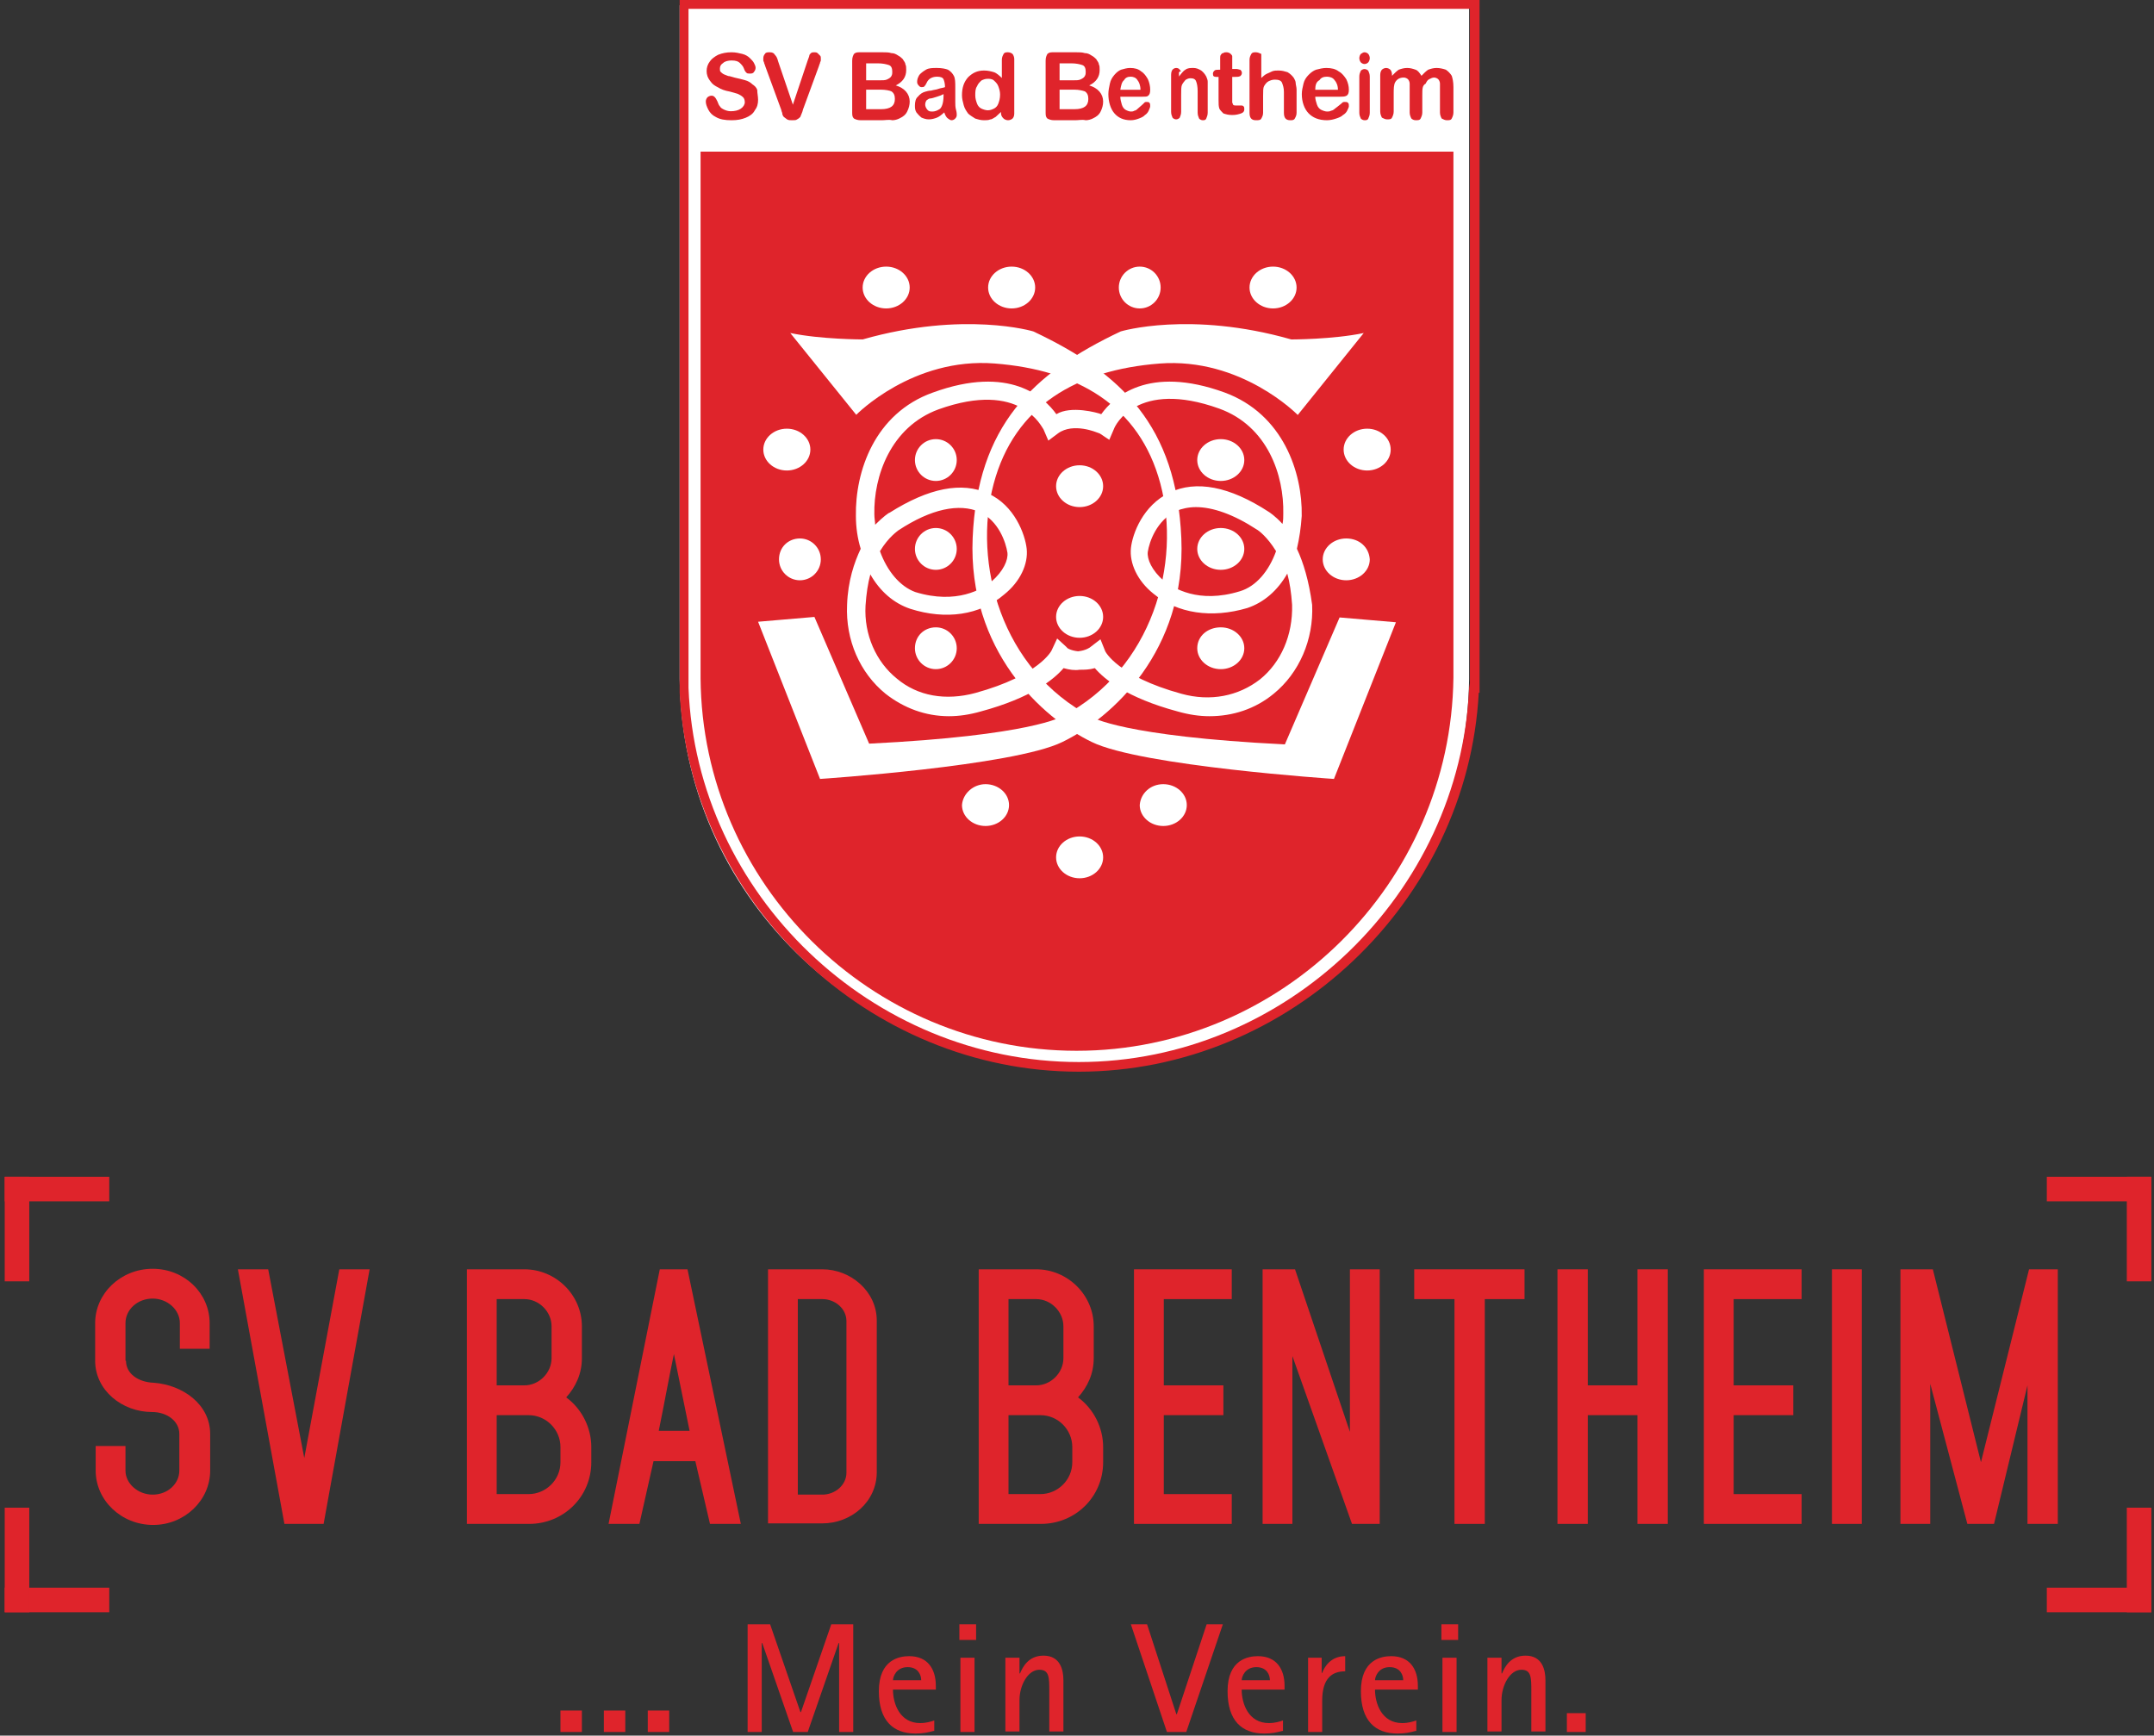 <?xml version="1.0" encoding="UTF-8"?>
<svg width="412px" height="332px" viewBox="0 0 412 332" version="1.1" xmlns="http://www.w3.org/2000/svg" xmlns:xlink="http://www.w3.org/1999/xlink">
    <rect x="0" y="0" width="412" height="332" fill="#333333" stroke="none"/>
    <!-- Generator: Sketch 48.2 (47327) - http://www.bohemiancoding.com/sketch -->
    <title>Logo-Wappen_mit_Schriftzug</title>
    <desc>Created with Sketch.</desc>
    <defs></defs>
    <g id="Page-1" stroke="none" stroke-width="1" fill="none" fill-rule="evenodd">
        <g id="Logo-Wappen_mit_Schriftzug" fill-rule="nonzero">
            <g id="Group" transform="translate(18, 242)" fill="#DF242B">
                <path d="M6.1,18.3 C6.1,20.8 8.5,22.4 11.4,22.5 C16.9,22.9 22.2,26.6 22.2,32.3 L22.2,39.3 C22.2,45 17.3,49.7 11.3,49.7 C5.2,49.7 0.3,45 0.3,39.3 L0.3,34.6 L6,34.6 L6,39.3 C6,41.8 8.4,43.9 11.2,43.9 C14.1,43.9 16.3,41.8 16.3,39.3 L16.3,32.3 C16.3,29.8 13.9,28.1 11.1,28.1 C5.3,28.1 0.2,23.9 0.2,18.3 L0.2,11.1 C0.2,5.4 5.1,0.7 11.2,0.7 C17.3,0.7 22.1,5.4 22.1,11.1 L22.1,16 L16.4,16 L16.4,11.1 C16.4,8.5 14,6.4 11.2,6.4 C8.3,6.4 6,8.5 6,11.1 L6,18.3 L6.1,18.3 Z" id="Shape"></path>
                <polygon id="Shape" points="33.3 0.8 40.2 36.9 46.9 0.8 52.7 0.8 43.9 49.5 36.4 49.5 27.5 0.8"></polygon>
                <path d="M71.3,0.8 L82.3,0.8 C88.3,0.8 93.3,5.7 93.3,11.7 L93.3,17.8 C93.3,20.8 92.1,23.3 90.3,25.3 C93.3,27.5 95.1,31.1 95.1,34.8 L95.1,37.7 C95.1,44.3 89.8,49.5 83.2,49.5 L71.3,49.5 L71.3,0.8 Z M77,6.5 L77,23 L82.3,23 C85.1,23 87.5,20.6 87.5,17.8 L87.5,11.7 C87.5,8.9 85.1,6.5 82.3,6.5 L77,6.5 Z M77,28.8 L77,43.8 L83.1,43.8 C86.4,43.8 89.2,41.1 89.2,37.7 L89.2,34.8 C89.2,31.5 86.5,28.7 83.1,28.7 L77,28.7 L77,28.8 Z" id="Shape"></path>
                <path d="M117.8,49.5 L115,37.5 L107,37.5 L104.3,49.5 L98.4,49.5 L108.2,0.8 L113.5,0.8 L123.7,49.5 L117.8,49.5 Z M113.9,31.7 L110.9,17 C109.9,21.8 109.1,26.3 108,31.7 L113.9,31.7 Z" id="Shape"></path>
                <path d="M128.9,49.5 L128.9,0.8 L139.3,0.8 C144.7,0.8 149.7,5 149.7,10.6 L149.7,39.6 C149.7,45.3 144.8,49.4 139.3,49.4 L128.9,49.4 L128.9,49.5 Z M134.6,6.4 L134.6,43.9 L139.3,43.9 C141.7,43.9 143.9,42.1 143.9,39.7 L143.9,10.7 C143.9,8.3 141.7,6.5 139.3,6.5 L134.6,6.5 L134.6,6.4 Z" id="Shape"></path>
                <path d="M169.2,0.8 L180.2,0.8 C186.2,0.8 191.2,5.7 191.2,11.7 L191.2,17.8 C191.2,20.8 190,23.3 188.2,25.3 C191.2,27.5 193,31.1 193,34.8 L193,37.7 C193,44.3 187.7,49.5 181.1,49.5 L169.2,49.5 L169.2,0.8 Z M174.9,6.5 L174.9,23 L180.2,23 C183,23 185.4,20.6 185.4,17.8 L185.4,11.7 C185.4,8.9 183,6.5 180.2,6.5 L174.9,6.5 Z M174.9,28.8 L174.9,43.8 L181,43.8 C184.3,43.8 187.1,41.1 187.1,37.7 L187.1,34.8 C187.1,31.5 184.4,28.7 181,28.7 L174.9,28.7 L174.9,28.8 Z" id="Shape"></path>
                <polygon id="Shape" points="217.6 0.8 217.6 6.5 204.6 6.5 204.6 23 216 23 216 28.7 204.6 28.7 204.6 43.8 217.6 43.8 217.6 49.5 198.9 49.5 198.9 0.8"></polygon>
                <polygon id="Shape" points="229.2 49.5 223.5 49.5 223.5 0.8 229.7 0.8 240.2 31.9 240.2 0.8 245.9 0.8 245.9 49.5 240.6 49.5 229.2 17.4"></polygon>
                <polygon id="Shape" points="265.9 49.5 260.2 49.5 260.2 6.5 252.5 6.5 252.5 0.8 273.6 0.8 273.6 6.5 266 6.5 266 49.5"></polygon>
                <polygon id="Shape" points="301 49.5 295.2 49.5 295.2 28.7 285.7 28.7 285.7 49.5 279.9 49.5 279.9 0.8 285.7 0.8 285.7 23 295.2 23 295.2 0.8 301 0.8"></polygon>
                <polygon id="Shape" points="326.6 0.8 326.6 6.5 313.6 6.5 313.6 23 325 23 325 28.7 313.6 28.7 313.6 43.8 326.6 43.8 326.6 49.5 307.9 49.5 307.9 0.8"></polygon>
                <polygon id="Shape" points="338.1 49.5 332.4 49.5 332.4 0.8 338.1 0.8"></polygon>
                <polygon id="Shape" points="363.4 49.5 358.3 49.5 351.2 22.7 351.2 49.5 345.5 49.5 345.5 0.8 351.7 0.8 360.9 37.7 370.1 0.8 375.6 0.8 375.6 49.5 369.8 49.5 369.8 23"></polygon>
            </g>
            <rect id="Rectangle-path" fill="#DF242B" x="0.9" y="225.1" width="4.7" height="20"></rect>
            <rect id="Rectangle-path" fill="#DF242B" x="0.9" y="225.1" width="20" height="4.7"></rect>
            <rect id="Rectangle-path" fill="#DF242B" x="406.8" y="225.1" width="4.7" height="20"></rect>
            <rect id="Rectangle-path" fill="#DF242B" x="391.5" y="225.1" width="20" height="4.7"></rect>
            <rect id="Rectangle-path" fill="#DF242B" x="0.9" y="303.7" width="20" height="4.7"></rect>
            <rect id="Rectangle-path" fill="#DF242B" x="0.9" y="288.4" width="4.7" height="20"></rect>
            <rect id="Rectangle-path" fill="#DF242B" x="391.5" y="303.7" width="20" height="4.7"></rect>
            <rect id="Rectangle-path" fill="#DF242B" x="406.8" y="288.4" width="4.7" height="20"></rect>
            <g id="Group" transform="translate(130, 0)">
                <path d="M0,1 L0,129.93 C0.461,170.961 34.136,204 75.5,204 C116.864,204 150.539,170.961 151,129.93 L151,1 L0,1 Z" id="Shape" fill="#FFFFFF"></path>
                <path d="M75.923,201 C36.665,201 4.307,169.057 4,129.743 L4,128.668 L4,29 L148,29 L148,128.975 L148,129.589 C147.54,168.904 115.182,201 75.923,201" id="Shape" fill="#DF242B"></path>
                <path d="M26.851,149 C26.851,149 63.79,146.545 73.178,141.943 C82.721,137.34 96.88,124.453 95.957,102.975 C95.034,81.496 84.568,71.371 67.637,63.393 C67.637,63.393 54.401,59.404 35.008,64.927 C35.008,64.927 27.005,64.927 21.156,63.7 L33.777,79.348 C33.777,79.348 44.551,68.302 60.25,69.53 C75.949,70.757 87.954,77.507 91.955,92.542 C95.957,107.577 90.57,127.982 73.178,137.033 C73.178,137.033 67.33,140.715 36.24,142.25 L25.774,118.01 L15,118.93 L26.851,149 Z" id="Shape" fill="#FFFFFF"></path>
                <path d="M125.149,149 C125.149,149 88.21,146.541 78.822,141.93 C69.279,137.32 55.12,124.41 56.043,102.893 C56.966,81.531 67.432,71.387 84.363,63.395 C84.363,63.395 97.599,59.399 116.992,64.932 C116.992,64.932 124.995,64.932 130.844,63.703 L118.223,79.379 C118.223,79.379 107.449,68.313 91.75,69.543 C76.051,70.772 64.046,77.535 60.045,92.596 C56.043,107.658 61.43,128.098 78.822,137.166 C78.822,137.166 84.67,140.854 115.76,142.391 L126.226,118.109 L137,119.031 L125.149,149 Z" id="Shape" fill="#FFFFFF"></path>
                <path d="M114.075,105.432 C112.695,109.263 110.241,112.174 107.174,113.094 C99.199,115.546 94.444,112.481 92.604,111.102 C90.303,109.109 89.383,106.964 89.536,105.585 C89.843,103.593 91.223,99.608 94.904,97.769 C95.978,97.31 97.358,97.003 98.738,97.003 C101.959,97.003 105.947,98.382 110.394,101.294 C110.701,101.447 112.388,102.673 114.075,105.432 M38.311,105.432 C39.998,102.673 41.685,101.6 41.839,101.447 C48.127,97.31 53.495,96.237 57.329,97.923 C61.01,99.608 62.39,103.746 62.697,105.738 C62.85,107.117 61.93,109.263 59.629,111.255 C57.942,112.634 53.035,115.699 45.059,113.247 C42.145,112.174 39.692,109.263 38.311,105.432 M111.008,129.951 C106.867,133.169 101.499,134.242 95.978,132.709 C83.708,129.338 81.408,124.587 81.408,124.587 L80.488,122.288 L78.494,123.821 C78.494,123.821 77.727,124.434 76.193,124.587 C74.813,124.434 74.046,123.974 74.046,123.821 L72.206,122.135 L71.132,124.434 C71.132,124.434 68.832,129.185 56.562,132.556 C50.887,134.088 45.52,133.169 41.532,129.797 C37.544,126.579 35.244,121.369 35.551,115.852 C35.704,113.554 36.011,111.561 36.471,109.876 C38.311,113.094 40.918,115.392 44.139,116.465 C50.887,118.611 57.482,117.691 62.083,113.707 C65.151,111.255 66.684,107.883 66.378,104.972 C66.071,102.213 64.077,96.697 59.016,94.398 C53.955,92.099 47.667,93.325 40.152,98.076 C39.998,98.076 38.925,98.842 37.391,100.374 C37.391,99.761 37.238,99.149 37.238,98.382 C37.084,91.18 40.305,81.679 49.507,78.307 C65.304,72.637 69.292,81.832 69.598,82.138 L70.519,84.284 L72.359,82.905 C75.273,80.759 79.874,82.751 79.874,82.751 C80.027,82.751 80.181,82.905 80.334,82.905 L82.175,84.131 L83.095,81.985 C83.248,81.525 87.389,72.484 103.186,78.154 C112.542,81.525 115.609,91.027 115.456,98.229 C115.456,98.842 115.456,99.608 115.302,100.221 C113.922,98.689 112.695,97.923 112.695,97.923 C105.18,93.019 98.738,91.793 93.677,94.245 C88.616,96.697 86.622,102.06 86.316,104.819 C86.009,107.73 87.543,111.102 90.61,113.554 C95.211,117.385 101.806,118.304 108.554,116.312 C111.775,115.239 114.382,112.941 116.222,109.722 C116.683,111.408 116.989,113.4 117.143,115.699 C117.296,121.522 114.996,126.733 111.008,129.951 M118.063,104.972 C118.523,102.98 118.83,100.987 118.983,98.689 C119.136,90.414 115.456,79.227 104.26,75.089 C89.536,69.725 82.941,76.009 80.641,79.227 C79.874,78.92 74.813,77.541 72.052,79.227 C69.752,76.009 63.157,69.725 48.434,75.089 C37.238,79.073 33.557,90.26 33.71,98.689 C33.71,100.834 34.017,102.98 34.63,104.972 C33.403,107.577 32.176,111.102 32.023,115.699 C31.716,122.442 34.477,128.725 39.385,132.709 C42.912,135.468 47.053,137 51.501,137 C53.495,137 55.489,136.694 57.636,136.081 C67.298,133.475 71.592,129.951 73.433,127.805 C74.506,128.112 75.58,128.265 76.5,128.112 C77.42,128.112 78.34,128.112 79.414,127.805 C81.254,129.951 85.549,133.475 95.211,136.081 C97.358,136.694 99.352,137 101.346,137 C105.793,137 110.088,135.621 113.615,132.709 C118.523,128.725 121.284,122.288 120.977,115.699 C120.363,111.102 119.29,107.577 118.063,104.972" id="Shape" fill="#FFFFFF"></path>
                <path d="M39.5,51 C41.983,51 44,52.793 44,55 C44,57.207 41.983,59 39.5,59 C37.017,59 35,57.207 35,55 C35,52.793 37.017,51 39.5,51" id="Shape" fill="#FFFFFF"></path>
                <path d="M20.5,82 C22.983,82 25,83.793 25,86 C25,88.207 22.983,90 20.5,90 C18.017,90 16,88.207 16,86 C16,83.793 18.017,82 20.5,82" id="Shape" fill="#FFFFFF"></path>
                <path d="M49,84 C51.207,84 53,85.793 53,88 C53,90.207 51.207,92 49,92 C46.793,92 45,90.207 45,88 C45,85.793 46.793,84 49,84" id="Shape" fill="#FFFFFF"></path>
                <path d="M49,101 C51.207,101 53,102.793 53,105 C53,107.207 51.207,109 49,109 C46.793,109 45,107.207 45,105 C45,102.793 46.793,101 49,101" id="Shape" fill="#FFFFFF"></path>
                <path d="M49,120 C51.207,120 53,121.793 53,124 C53,126.207 51.207,128 49,128 C46.793,128 45,126.207 45,124 C45,121.655 46.793,120 49,120" id="Shape" fill="#FFFFFF"></path>
                <path d="M103.5,84 C105.983,84 108,85.793 108,88 C108,90.207 105.983,92 103.5,92 C101.017,92 99,90.207 99,88 C99,85.793 101.017,84 103.5,84" id="Shape" fill="#FFFFFF"></path>
                <path d="M103.5,101 C105.983,101 108,102.793 108,105 C108,107.207 105.983,109 103.5,109 C101.017,109 99,107.207 99,105 C99,102.793 101.017,101 103.5,101" id="Shape" fill="#FFFFFF"></path>
                <path d="M103.5,120 C105.983,120 108,121.793 108,124 C108,126.207 105.983,128 103.5,128 C101.017,128 99,126.207 99,124 C99,121.655 101.017,120 103.5,120" id="Shape" fill="#FFFFFF"></path>
                <path d="M23,103 C25.207,103 27,104.793 27,107 C27,109.207 25.207,111 23,111 C20.793,111 19,109.207 19,107 C19,104.655 20.793,103 23,103" id="Shape" fill="#FFFFFF"></path>
                <path d="M131.5,82 C129.017,82 127,83.793 127,86 C127,88.207 129.017,90 131.5,90 C133.983,90 136,88.207 136,86 C136,83.793 133.983,82 131.5,82" id="Shape" fill="#FFFFFF"></path>
                <path d="M127.5,103 C125.017,103 123,104.793 123,107 C123,109.207 125.017,111 127.5,111 C129.983,111 132,109.207 132,107 C131.845,104.655 129.983,103 127.5,103" id="Shape" fill="#FFFFFF"></path>
                <path d="M76.5,89 C78.983,89 81,90.793 81,93 C81,95.207 78.983,97 76.5,97 C74.017,97 72,95.207 72,93 C72,90.793 74.017,89 76.5,89" id="Shape" fill="#FFFFFF"></path>
                <path d="M76.5,114 C78.983,114 81,115.793 81,118 C81,120.207 78.983,122 76.5,122 C74.017,122 72,120.207 72,118 C72,115.793 74.017,114 76.5,114" id="Shape" fill="#FFFFFF"></path>
                <path d="M76.5,160 C78.983,160 81,161.793 81,164 C81,166.207 78.983,168 76.5,168 C74.017,168 72,166.207 72,164 C72,161.793 74.017,160 76.5,160" id="Shape" fill="#FFFFFF"></path>
                <path d="M58.5,150 C60.983,150 63,151.793 63,154 C63,156.207 60.983,158 58.5,158 C56.017,158 54,156.207 54,154 C54.155,151.793 56.172,150 58.5,150" id="Shape" fill="#FFFFFF"></path>
                <path d="M92.5,150 C94.983,150 97,151.793 97,154 C97,156.207 94.983,158 92.5,158 C90.017,158 88,156.207 88,154 C88.155,151.793 90.017,150 92.5,150" id="Shape" fill="#FFFFFF"></path>
                <path d="M63.5,51 C65.983,51 68,52.793 68,55 C68,57.207 65.983,59 63.5,59 C61.017,59 59,57.207 59,55 C59,52.793 61.017,51 63.5,51" id="Shape" fill="#FFFFFF"></path>
                <path d="M88,51 C90.207,51 92,52.793 92,55 C92,57.207 90.207,59 88,59 C85.793,59 84,57.207 84,55 C84,52.793 85.793,51 88,51" id="Shape" fill="#FFFFFF"></path>
                <path d="M113.5,51 C115.983,51 118,52.793 118,55 C118,57.207 115.983,59 113.5,59 C111.017,59 109,57.207 109,55 C109,52.793 111.017,51 113.5,51" id="Shape" fill="#FFFFFF"></path>
                <path d="M15,19.084 C15,19.867 14.841,20.494 14.365,21.12 C14.048,21.747 13.413,22.217 12.619,22.53 C11.825,22.843 11.032,23 9.921,23 C8.651,23 7.698,22.843 6.905,22.373 C6.27,22.06 5.794,21.59 5.476,20.964 C5.159,20.337 5,19.867 5,19.398 C5,19.084 5.159,18.771 5.317,18.614 C5.476,18.458 5.794,18.301 6.111,18.301 C6.429,18.301 6.587,18.458 6.746,18.614 C6.905,18.771 7.063,19.084 7.222,19.398 C7.381,19.867 7.54,20.181 7.698,20.337 C7.857,20.651 8.175,20.807 8.492,20.964 C8.81,21.12 9.286,21.277 9.762,21.277 C10.556,21.277 11.19,21.12 11.667,20.807 C12.143,20.494 12.46,20.024 12.46,19.554 C12.46,19.084 12.302,18.771 12.143,18.614 C11.825,18.301 11.508,18.145 11.19,17.988 C10.714,17.831 10.238,17.675 9.603,17.518 C8.651,17.361 7.857,17.048 7.381,16.735 C6.746,16.422 6.27,16.108 5.952,15.639 C5.317,14.855 5.159,14.229 5.159,13.602 C5.159,12.976 5.317,12.349 5.794,11.723 C6.111,11.253 6.746,10.783 7.381,10.47 C8.175,10.157 8.968,10 9.921,10 C10.714,10 11.349,10.157 11.984,10.313 C12.619,10.47 13.095,10.783 13.413,11.096 C13.73,11.41 14.048,11.723 14.206,12.036 C14.365,12.349 14.524,12.663 14.524,12.976 C14.524,13.289 14.365,13.602 14.206,13.759 C14.048,14.072 13.73,14.072 13.413,14.072 C13.095,14.072 12.937,14.072 12.778,13.916 C12.619,13.759 12.46,13.602 12.302,13.133 C12.143,12.663 11.825,12.349 11.508,12.036 C11.19,11.723 10.714,11.566 9.921,11.566 C9.286,11.566 8.651,11.723 8.333,12.036 C7.857,12.349 7.698,12.663 7.698,13.133 C7.698,13.446 7.698,13.602 7.857,13.759 C8.016,13.916 8.175,14.072 8.492,14.229 C8.81,14.386 8.968,14.386 9.286,14.542 C9.603,14.542 9.921,14.699 10.556,14.855 C11.19,15.012 11.984,15.169 12.46,15.325 C13.095,15.482 13.571,15.795 13.889,16.108 C14.365,16.422 14.683,16.735 14.841,17.205 C14.841,17.831 15,18.458 15,19.084" id="Shape" fill="#DF242B"></path>
                <path d="M18.829,11.723 L21.657,20.024 L24.486,11.566 C24.643,11.096 24.8,10.783 24.8,10.627 C24.8,10.47 24.957,10.313 25.114,10.157 C25.271,10 25.586,10 25.743,10 C25.9,10 26.214,10 26.371,10.157 C26.529,10.313 26.686,10.47 26.843,10.627 C27,10.783 27,10.94 27,11.096 C27,11.253 27,11.41 27,11.566 C27,11.723 26.843,11.88 26.843,12.036 C26.843,12.193 26.686,12.349 26.686,12.506 L23.7,20.651 C23.543,20.964 23.543,21.277 23.386,21.59 C23.229,21.904 23.229,22.06 23.071,22.373 C22.914,22.53 22.757,22.687 22.443,22.843 C22.286,23 21.971,23 21.5,23 C21.029,23 20.871,23 20.557,22.843 C20.4,22.687 20.086,22.53 19.929,22.373 C19.771,22.217 19.614,21.904 19.614,21.59 C19.457,21.277 19.457,20.964 19.3,20.651 L16.314,12.506 C16.314,12.349 16.157,12.193 16.157,12.036 C16.157,11.88 16,11.723 16,11.566 C16,11.41 16,11.253 16,11.096 C16,10.783 16.157,10.47 16.314,10.313 C16.471,10 16.786,10 17.257,10 C17.729,10 18.043,10.157 18.2,10.47 C18.514,10.783 18.671,11.096 18.829,11.723" id="Shape" fill="#DF242B"></path>
                <path d="M38.5,17.15 L35.667,17.15 L35.667,20.887 L38.5,20.887 C40.333,20.887 41.167,20.238 41.167,18.938 C41.167,18.288 41,17.8 40.5,17.475 C40.167,17.312 39.333,17.15 38.5,17.15 Z M35.667,11.95 L35.667,15.363 L38.167,15.363 C38.833,15.363 39.333,15.363 39.667,15.2 C40,15.037 40.333,14.875 40.5,14.55 C40.667,14.225 40.667,14.062 40.667,13.738 C40.667,13.088 40.5,12.6 40,12.438 C39.5,12.275 38.833,12.113 37.833,12.113 L35.667,12.113 L35.667,11.95 Z M38.667,23 L34.667,23 C34,23 33.667,22.837 33.333,22.675 C33,22.35 33,22.025 33,21.375 L33,11.625 C33,10.975 33.167,10.65 33.333,10.325 C33.667,10 34,10 34.5,10 L38.833,10 C39.5,10 40,10 40.5,10.162 C41,10.162 41.333,10.325 41.833,10.65 C42.167,10.812 42.5,11.137 42.667,11.3 C42.833,11.625 43.167,11.95 43.167,12.275 C43.333,12.6 43.333,12.925 43.333,13.412 C43.333,14.713 42.667,15.688 41.333,16.337 C43,16.825 44,17.962 44,19.425 C44,20.075 43.833,20.725 43.5,21.375 C43.167,22.025 42.667,22.35 42,22.675 C41.667,22.837 41.167,23 40.667,23 C40,22.837 39.333,23 38.667,23 Z" id="Shape" fill="#DF242B"></path>
                <path d="M50.474,18 C50.193,18.167 49.772,18.333 49.211,18.5 C48.649,18.667 48.228,18.833 47.947,18.833 C47.667,18.833 47.526,19 47.246,19.167 C47.105,19.333 46.965,19.667 46.965,20 C46.965,20.333 47.105,20.667 47.386,21 C47.667,21.333 47.947,21.333 48.368,21.333 C48.789,21.333 49.211,21.167 49.491,21 C49.912,20.833 50.053,20.5 50.193,20.167 C50.333,19.833 50.474,19.167 50.474,18.333 L50.474,18 Z M50.614,21.5 C50.053,22 49.632,22.333 49.211,22.5 C48.789,22.667 48.228,22.833 47.667,22.833 C47.105,22.833 46.684,22.667 46.263,22.5 C45.842,22.167 45.561,21.833 45.281,21.5 C45,21 45,20.667 45,20.167 C45,19.5 45.14,18.833 45.561,18.5 C45.982,18 46.404,17.667 47.105,17.5 C47.246,17.5 47.526,17.333 48.088,17.333 C48.649,17.167 49.07,17.167 49.491,17 C49.912,16.833 50.333,16.833 50.754,16.667 C50.754,16 50.614,15.5 50.474,15.167 C50.333,14.833 49.912,14.667 49.211,14.667 C48.649,14.667 48.228,14.833 47.947,15 C47.667,15.167 47.386,15.5 47.246,15.833 C47.105,16.167 46.965,16.333 46.825,16.5 C46.684,16.667 46.544,16.667 46.263,16.667 C45.982,16.667 45.842,16.5 45.702,16.333 C45.561,16.167 45.421,16 45.421,15.667 C45.421,15.167 45.561,14.833 45.842,14.333 C46.123,14 46.544,13.667 47.105,13.333 C47.667,13 48.368,13 49.211,13 C50.193,13 50.895,13.167 51.316,13.333 C51.877,13.667 52.158,14 52.439,14.5 C52.719,15 52.719,15.833 52.719,16.667 C52.719,17.167 52.719,17.667 52.719,18.167 C52.719,18.5 52.719,19 52.719,19.5 C52.719,20 52.719,20.5 52.86,21 C53,21.5 53,21.833 53,22 C53,22.333 52.86,22.5 52.719,22.667 C52.579,22.833 52.298,23 52.018,23 C51.737,23 51.596,22.833 51.316,22.667 C51.035,22.5 50.754,22 50.614,21.5 Z" id="Shape" fill="#DF242B"></path>
                <path d="M56.542,18.244 C56.542,18.878 56.712,19.354 56.881,19.829 C57.051,20.305 57.39,20.622 57.729,20.78 C58.068,20.939 58.576,21.098 58.915,21.098 C59.424,21.098 59.763,20.939 60.102,20.78 C60.441,20.622 60.78,20.305 60.949,19.829 C61.119,19.354 61.288,18.878 61.288,18.085 C61.288,17.451 61.119,16.976 60.949,16.5 C60.78,16.024 60.441,15.707 60.102,15.39 C59.763,15.073 59.254,15.073 58.915,15.073 C58.407,15.073 58.068,15.232 57.729,15.39 C57.39,15.707 57.051,16.024 56.881,16.5 C56.542,16.976 56.542,17.61 56.542,18.244 M61.458,21.573 L61.458,21.415 C61.119,21.732 60.78,22.049 60.441,22.366 C60.102,22.524 59.763,22.841 59.424,22.841 C59.085,23 58.576,23 58.237,23 C57.559,23 57.051,22.841 56.542,22.683 C56.034,22.366 55.525,22.049 55.186,21.732 C54.847,21.256 54.508,20.78 54.339,20.146 C54.169,19.512 54,18.878 54,18.244 C54,16.817 54.339,15.707 55.186,14.756 C56.034,13.963 56.881,13.488 58.237,13.488 C58.915,13.488 59.593,13.646 60.102,13.805 C60.61,13.963 61.119,14.439 61.627,14.915 L61.627,11.427 C61.627,10.951 61.797,10.634 61.966,10.317 C62.136,10 62.475,10 62.814,10 C63.153,10 63.492,10.159 63.661,10.317 C63.831,10.476 64,10.951 64,11.268 L64,21.732 C64,22.207 63.831,22.524 63.661,22.683 C63.492,22.841 63.153,23 62.814,23 C62.475,23 62.136,22.841 61.966,22.683 C61.627,22.366 61.458,22.049 61.458,21.573" id="Shape" fill="#DF242B"></path>
                <path d="M75.5,17.15 L72.667,17.15 L72.667,20.887 L75.5,20.887 C77.333,20.887 78.167,20.238 78.167,18.938 C78.167,18.288 78,17.8 77.5,17.475 C77,17.312 76.333,17.15 75.5,17.15 Z M72.667,11.95 L72.667,15.363 L75.167,15.363 C75.833,15.363 76.333,15.363 76.667,15.2 C77,15.037 77.333,14.875 77.5,14.55 C77.667,14.225 77.667,14.062 77.667,13.738 C77.667,13.088 77.5,12.6 77,12.438 C76.5,12.275 75.833,12.113 74.833,12.113 L72.667,12.113 L72.667,11.95 Z M75.667,23 L71.667,23 C71,23 70.667,22.837 70.333,22.675 C70,22.35 70,22.025 70,21.375 L70,11.625 C70,10.975 70.167,10.65 70.333,10.325 C70.667,10 71,10 71.5,10 L75.833,10 C76.5,10 77,10 77.5,10.162 C78,10.162 78.333,10.325 78.833,10.65 C79.167,10.812 79.5,11.137 79.667,11.3 C79.833,11.625 80.167,11.95 80.167,12.275 C80.333,12.6 80.333,12.925 80.333,13.412 C80.333,14.713 79.667,15.688 78.333,16.337 C80,16.825 81,17.962 81,19.425 C81,20.075 80.833,20.725 80.5,21.375 C80.167,22.025 79.667,22.35 79,22.675 C78.667,22.837 78.167,23 77.667,23 C77,22.837 76.333,23 75.667,23 Z" id="Shape" fill="#DF242B"></path>
                <path d="M84.286,17.167 L88.143,17.167 C88.143,16.333 87.857,15.667 87.571,15.333 C87.286,14.833 86.714,14.667 86.286,14.667 C85.714,14.667 85.286,14.833 85,15.333 C84.571,15.667 84.429,16.333 84.286,17.167 M88.429,18.5 L84.286,18.5 C84.286,19 84.429,19.5 84.571,20 C84.714,20.5 85,20.833 85.286,21 C85.571,21.167 86,21.333 86.286,21.333 C86.571,21.333 86.714,21.333 87,21.167 C87.143,21.167 87.429,21 87.571,20.833 C87.714,20.667 88,20.5 88.143,20.333 C88.286,20.167 88.571,20 88.857,19.667 C89,19.5 89.143,19.5 89.286,19.5 C89.571,19.5 89.714,19.5 89.857,19.667 C90,19.833 90,20 90,20.333 C90,20.5 89.857,20.833 89.714,21.167 C89.571,21.5 89.286,21.833 89,22 C88.714,22.333 88.286,22.5 87.857,22.667 C87.429,22.833 86.857,23 86.286,23 C84.857,23 83.857,22.5 83.143,21.667 C82.429,20.833 82,19.5 82,18 C82,17.333 82.143,16.667 82.286,16 C82.429,15.333 82.714,14.833 83.143,14.333 C83.571,13.833 84,13.5 84.429,13.333 C85,13.167 85.571,13 86.143,13 C87,13 87.714,13.167 88.286,13.667 C88.857,14 89.286,14.667 89.571,15.167 C89.857,15.833 90,16.5 90,17.167 C90,17.833 89.857,18.167 89.571,18.333 C89.429,18.5 89,18.5 88.429,18.5" id="Shape" fill="#DF242B"></path>
                <path d="M95.51,14.311 L95.51,14.639 C95.922,14.148 96.196,13.656 96.745,13.328 C97.157,13 97.706,13 98.255,13 C98.804,13 99.216,13.164 99.765,13.492 C100.176,13.82 100.451,14.148 100.725,14.639 C100.863,14.967 101,15.295 101,15.623 C101,15.951 101,16.443 101,16.934 L101,21.525 C101,22.016 100.863,22.344 100.725,22.672 C100.588,23 100.314,23 100.039,23 C99.765,23 99.49,22.836 99.353,22.672 C99.216,22.344 99.078,22.016 99.078,21.525 L99.078,17.426 C99.078,16.607 98.941,15.951 98.804,15.623 C98.667,15.131 98.255,14.967 97.706,14.967 C97.294,14.967 97.02,15.131 96.745,15.295 C96.471,15.623 96.196,15.951 96.059,16.279 C95.922,16.607 95.922,17.262 95.922,18.246 L95.922,21.361 C95.922,21.852 95.784,22.18 95.647,22.508 C95.51,22.672 95.235,22.836 94.961,22.836 C94.686,22.836 94.412,22.672 94.275,22.508 C94.137,22.18 94,21.852 94,21.361 L94,14.311 C94,13.82 94.137,13.492 94.275,13.328 C94.412,13.164 94.686,13 94.961,13 C95.098,13 95.235,13 95.51,13.164 C95.647,13.328 95.784,13.492 95.922,13.656 C95.373,13.656 95.51,13.984 95.51,14.311" id="Shape" fill="#DF242B"></path>
                <path d="M103.077,13.342 L103.385,13.342 L103.385,11.975 C103.385,11.671 103.385,11.367 103.385,11.063 C103.385,10.911 103.385,10.608 103.538,10.456 C103.692,10.304 103.692,10.152 104,10.152 C104.154,10 104.308,10 104.615,10 C104.923,10 105.231,10.152 105.385,10.304 C105.538,10.456 105.692,10.608 105.692,10.759 C105.692,10.911 105.692,11.215 105.692,11.671 L105.692,13.19 L106.462,13.19 C106.769,13.19 107.077,13.342 107.231,13.342 C107.385,13.494 107.538,13.646 107.538,13.949 C107.538,14.253 107.385,14.405 107.231,14.557 C106.923,14.709 106.615,14.709 106.154,14.709 L105.692,14.709 L105.692,18.81 C105.692,19.114 105.692,19.418 105.692,19.57 C105.692,19.722 105.846,19.873 105.846,20.025 C106,20.177 106.154,20.177 106.308,20.177 C106.462,20.177 106.615,20.177 106.923,20.177 C107.077,20.177 107.385,20.177 107.385,20.177 C107.538,20.177 107.692,20.177 107.846,20.329 C108,20.481 108,20.633 108,20.937 C108,21.241 107.846,21.544 107.385,21.696 C106.923,21.848 106.462,22 105.692,22 C104.923,22 104.462,21.848 104,21.696 C103.692,21.392 103.385,21.089 103.231,20.785 C103.077,20.329 103.077,19.873 103.077,19.114 L103.077,14.709 L102.769,14.709 C102.462,14.709 102.154,14.709 102,14.405 C102.154,14.557 102,14.405 102,14.101 C102,13.797 102.154,13.646 102.308,13.494 C102.462,13.342 102.769,13.342 103.077,13.342" id="Shape" fill="#DF242B"></path>
                <path d="M111.25,11.427 L111.25,14.915 C111.596,14.598 111.942,14.28 112.288,14.122 C112.635,13.963 112.981,13.805 113.327,13.646 C113.673,13.488 114.192,13.488 114.538,13.488 C115.231,13.488 115.75,13.646 116.269,13.805 C116.788,14.122 117.135,14.439 117.481,14.915 C117.654,15.232 117.827,15.549 117.827,15.866 C117.827,16.183 118,16.659 118,17.134 L118,21.573 C118,22.049 117.827,22.366 117.654,22.683 C117.481,23 117.135,23 116.788,23 C115.923,23 115.577,22.524 115.577,21.573 L115.577,17.61 C115.577,16.817 115.404,16.341 115.231,15.866 C115.058,15.39 114.538,15.232 113.846,15.232 C113.327,15.232 112.981,15.39 112.635,15.549 C112.288,15.707 111.942,16.183 111.769,16.5 C111.596,16.817 111.596,17.451 111.596,18.402 L111.596,21.573 C111.596,22.049 111.423,22.366 111.25,22.683 C111.077,23 110.731,23 110.212,23 C109.346,23 109,22.524 109,21.573 L109,11.427 C109,10.951 109.173,10.634 109.346,10.317 C109.519,10 109.865,10 110.212,10 C110.558,10 110.904,10.159 111.25,10.317 C111.25,10.634 111.25,10.951 111.25,11.427" id="Shape" fill="#DF242B"></path>
                <path d="M121.571,17.167 L125.911,17.167 C125.911,16.333 125.589,15.667 125.268,15.333 C124.946,14.833 124.304,14.667 123.821,14.667 C123.179,14.667 122.696,14.833 122.375,15.333 C121.732,15.667 121.571,16.333 121.571,17.167 M126.232,18.5 L121.571,18.5 C121.571,19 121.732,19.5 121.893,20 C122.054,20.5 122.375,20.833 122.696,21 C123.018,21.167 123.5,21.333 123.821,21.333 C124.143,21.333 124.304,21.333 124.625,21.167 C124.786,21.167 125.107,21 125.268,20.833 C125.429,20.667 125.75,20.5 125.911,20.333 C126.071,20.167 126.393,20 126.714,19.667 C126.875,19.5 127.036,19.5 127.196,19.5 C127.518,19.5 127.679,19.5 127.839,19.667 C128,19.833 128,20 128,20.333 C128,20.5 127.839,20.833 127.679,21.167 C127.518,21.5 127.196,21.833 126.875,22 C126.554,22.333 126.071,22.5 125.589,22.667 C125.107,22.833 124.464,23 123.821,23 C122.214,23 121.089,22.5 120.286,21.667 C119.482,20.833 119,19.5 119,18 C119,17.333 119.161,16.667 119.321,16 C119.482,15.333 119.804,14.833 120.286,14.333 C120.768,13.833 121.25,13.5 121.732,13.333 C122.375,13.167 123.018,13 123.661,13 C124.625,13 125.429,13.167 126.071,13.667 C126.714,14 127.196,14.667 127.518,15.167 C127.839,15.833 128,16.5 128,17.167 C128,17.833 127.839,18.167 127.518,18.333 C127.196,18.5 126.714,18.5 126.232,18.5" id="Shape" fill="#DF242B"></path>
                <path d="M132,14.654 L132,21.556 C132,22.037 131.857,22.358 131.714,22.679 C131.571,23 131.286,23 131,23 C130.714,23 130.429,22.84 130.286,22.679 C130.143,22.358 130,22.037 130,21.556 L130,14.654 C130,14.173 130.143,13.852 130.286,13.531 C130.429,13.37 130.714,13.21 131,13.21 C131.286,13.21 131.571,13.37 131.714,13.531 C131.857,13.852 132,14.173 132,14.654 M131,12.247 C130.714,12.247 130.429,12.086 130.286,11.926 C130.143,11.765 130,11.444 130,11.123 C130,10.802 130.143,10.481 130.286,10.321 C130.571,10.16 130.714,10 131,10 C131.286,10 131.571,10.16 131.714,10.321 C131.857,10.481 132,10.802 132,11.123 C132,11.444 131.857,11.765 131.714,11.926 C131.571,12.086 131.286,12.247 131,12.247" id="Shape" fill="#DF242B"></path>
                <path d="M142.046,18.167 L142.046,21.5 C142.046,22 141.885,22.333 141.724,22.667 C141.563,23 141.241,23 140.759,23 C140.437,23 140.115,22.833 139.954,22.667 C139.793,22.333 139.632,22 139.632,21.5 L139.632,17.5 C139.632,16.833 139.632,16.333 139.632,16 C139.632,15.667 139.471,15.333 139.31,15.167 C139.149,15 138.828,14.833 138.506,14.833 C137.701,14.833 137.218,15.167 136.897,15.667 C136.575,16.167 136.575,17 136.575,18 L136.575,21.333 C136.575,21.833 136.414,22.167 136.253,22.5 C136.092,22.833 135.77,22.833 135.287,22.833 C134.966,22.833 134.644,22.667 134.322,22.5 C134.161,22.167 134,21.833 134,21.333 L134,14.333 C134,13.833 134.161,13.5 134.322,13.333 C134.483,13.167 134.805,13 135.126,13 C135.448,13 135.77,13.167 135.931,13.333 C136.092,13.5 136.253,13.833 136.253,14.333 L136.253,14.5 C136.736,14 137.057,13.667 137.54,13.333 C138.023,13.167 138.506,13 139.149,13 C139.793,13 140.276,13.167 140.759,13.333 C141.241,13.5 141.563,14 141.885,14.5 C142.368,14 142.69,13.667 143.172,13.333 C143.655,13.167 144.138,13 144.782,13 C145.425,13 146.069,13.167 146.552,13.333 C147.034,13.667 147.356,14 147.678,14.5 C147.839,15 148,15.667 148,16.667 L148,21.5 C148,22 147.839,22.333 147.678,22.667 C147.517,23 147.195,23 146.713,23 C146.391,23 146.069,22.833 145.747,22.667 C145.586,22.333 145.425,22 145.425,21.5 L145.425,17.333 C145.425,16.833 145.425,16.333 145.425,16 C145.425,15.667 145.264,15.333 145.103,15.167 C144.943,15 144.621,14.833 144.299,14.833 C143.977,14.833 143.655,15 143.333,15.167 C143.011,15.333 142.851,15.667 142.69,16 C142.046,16.333 142.046,17 142.046,18.167" id="Shape" fill="#DF242B"></path>
                <path d="M1.693,130.972 L1.693,131.588 C3.232,171.141 36.788,203.153 76.346,203.153 C115.904,203.153 149.306,170.987 150.999,131.588 L151.153,130.664 L151.153,1.693 L1.693,1.693 L1.693,130.972 Z M76.346,205 C36.172,205 2.001,172.526 0,132.511 L0,131.588 L0,129.279 L0,0 L153,0 L153,132.511 L152.846,132.511 C150.691,172.526 116.52,205 76.346,205 Z" id="Shape" fill="#DF242B"></path>
            </g>
            <g id="Group" transform="translate(107, 310)" fill="#DF242B">
                <polygon id="Shape" points="0.2 17.2 4.3 17.2 4.3 21.3 0.2 21.3"></polygon>
                <polygon id="Shape" points="8.5 17.2 12.6 17.2 12.6 21.3 8.5 21.3"></polygon>
                <polygon id="Shape" points="16.9 17.2 21 17.2 21 21.3 16.9 21.3"></polygon>
                <polygon id="Shape" points="36.1 0.7 40.3 0.7 46.1 17.5 46.2 17.5 52 0.7 56.2 0.7 56.2 21.3 53.5 21.3 53.5 4.3 53.4 4.3 47.5 21.3 44.7 21.3 38.8 4.3 38.7 4.3 38.7 21.3 36 21.3 36 0.7"></polygon>
                <path d="M71.6,21.1 C70.4,21.4 69.6,21.6 68.1,21.6 C63.8,21.6 61.1,19.1 61.1,13.5 C61.1,7.4 65.1,6.8 66.9,6.8 C70.4,6.8 72,9.2 72,12.5 L72,13.2 L63.8,13.2 C63.8,15.9 65.1,19.6 69,19.6 C70.2,19.6 71.1,19.3 71.7,19.1 L71.7,21.1 L71.6,21.1 Z M69.2,11.4 C69.2,10.5 68.7,8.9 66.6,8.9 C64.4,8.9 63.8,10.8 63.8,11.4 L69.2,11.4 Z" id="Shape"></path>
                <path d="M76.5,0.7 L79.7,0.7 L79.7,3.7 L76.5,3.7 L76.5,0.7 Z M76.7,7.1 L79.4,7.1 L79.4,21.3 L76.7,21.3 L76.7,7.1 Z" id="Shape"></path>
                <path d="M85.3,7.1 L88,7.1 L88,10.1 L88.1,10.1 C88.6,8.9 89.7,6.7 92.6,6.7 C95.9,6.7 96.4,9.6 96.4,11.4 L96.4,21.2 L93.7,21.2 L93.7,13.5 C93.7,10.9 93.7,9.4 91.8,9.4 C89.6,9.4 88,12.4 88,15.2 L88,21.2 L85.3,21.2 L85.3,7.1 Z" id="Shape"></path>
                <polygon id="Shape" points="109.3 0.7 112.4 0.7 118 17.9 118.1 17.9 123.8 0.7 126.9 0.7 119.9 21.3 116.2 21.3"></polygon>
                <path d="M138.3,21.1 C137.1,21.4 136.3,21.6 134.8,21.6 C130.5,21.6 127.8,19.1 127.8,13.5 C127.8,7.4 131.8,6.8 133.6,6.8 C137.1,6.8 138.7,9.2 138.7,12.5 L138.7,13.2 L130.5,13.2 C130.5,15.9 131.8,19.6 135.7,19.6 C136.9,19.6 137.8,19.3 138.4,19.1 L138.4,21.1 L138.3,21.1 Z M135.9,11.4 C135.9,10.5 135.4,8.9 133.3,8.9 C131.1,8.9 130.5,10.8 130.5,11.4 L135.9,11.4 Z" id="Shape"></path>
                <path d="M143.1,7.1 L145.8,7.1 L145.8,10 L145.9,10 C146.3,8.9 147.5,6.8 150.3,6.8 L150.3,9.7 C147.9,9.7 145.9,10.9 145.9,15.3 L145.9,21.3 L143.2,21.3 L143.2,7.1 L143.1,7.1 Z" id="Shape"></path>
                <path d="M163.8,21.1 C162.6,21.4 161.8,21.6 160.3,21.6 C156,21.6 153.3,19.1 153.3,13.5 C153.3,7.4 157.3,6.8 159.1,6.8 C162.6,6.8 164.2,9.2 164.2,12.5 L164.2,13.2 L156,13.2 C156,15.9 157.3,19.6 161.2,19.6 C162.4,19.6 163.3,19.3 163.9,19.1 L163.9,21.1 L163.8,21.1 Z M161.4,11.4 C161.4,10.5 160.9,8.9 158.8,8.9 C156.6,8.9 156,10.8 156,11.4 L161.4,11.4 Z" id="Shape"></path>
                <path d="M168.7,0.7 L171.9,0.7 L171.9,3.7 L168.7,3.7 L168.7,0.7 Z M168.9,7.1 L171.6,7.1 L171.6,21.3 L168.9,21.3 L168.9,7.1 Z" id="Shape"></path>
                <path d="M177.5,7.1 L180.2,7.1 L180.2,10.1 L180.3,10.1 C180.8,8.9 181.9,6.7 184.8,6.7 C188.1,6.7 188.6,9.6 188.6,11.4 L188.6,21.2 L185.9,21.2 L185.9,13.5 C185.9,10.9 185.9,9.4 184,9.4 C181.8,9.4 180.2,12.4 180.2,15.2 L180.2,21.2 L177.5,21.2 L177.5,7.1 Z" id="Shape"></path>
                <polygon id="Shape" points="192.7 17.7 196.3 17.7 196.3 21.3 192.7 21.3"></polygon>
            </g>
        </g>
    </g>
</svg>